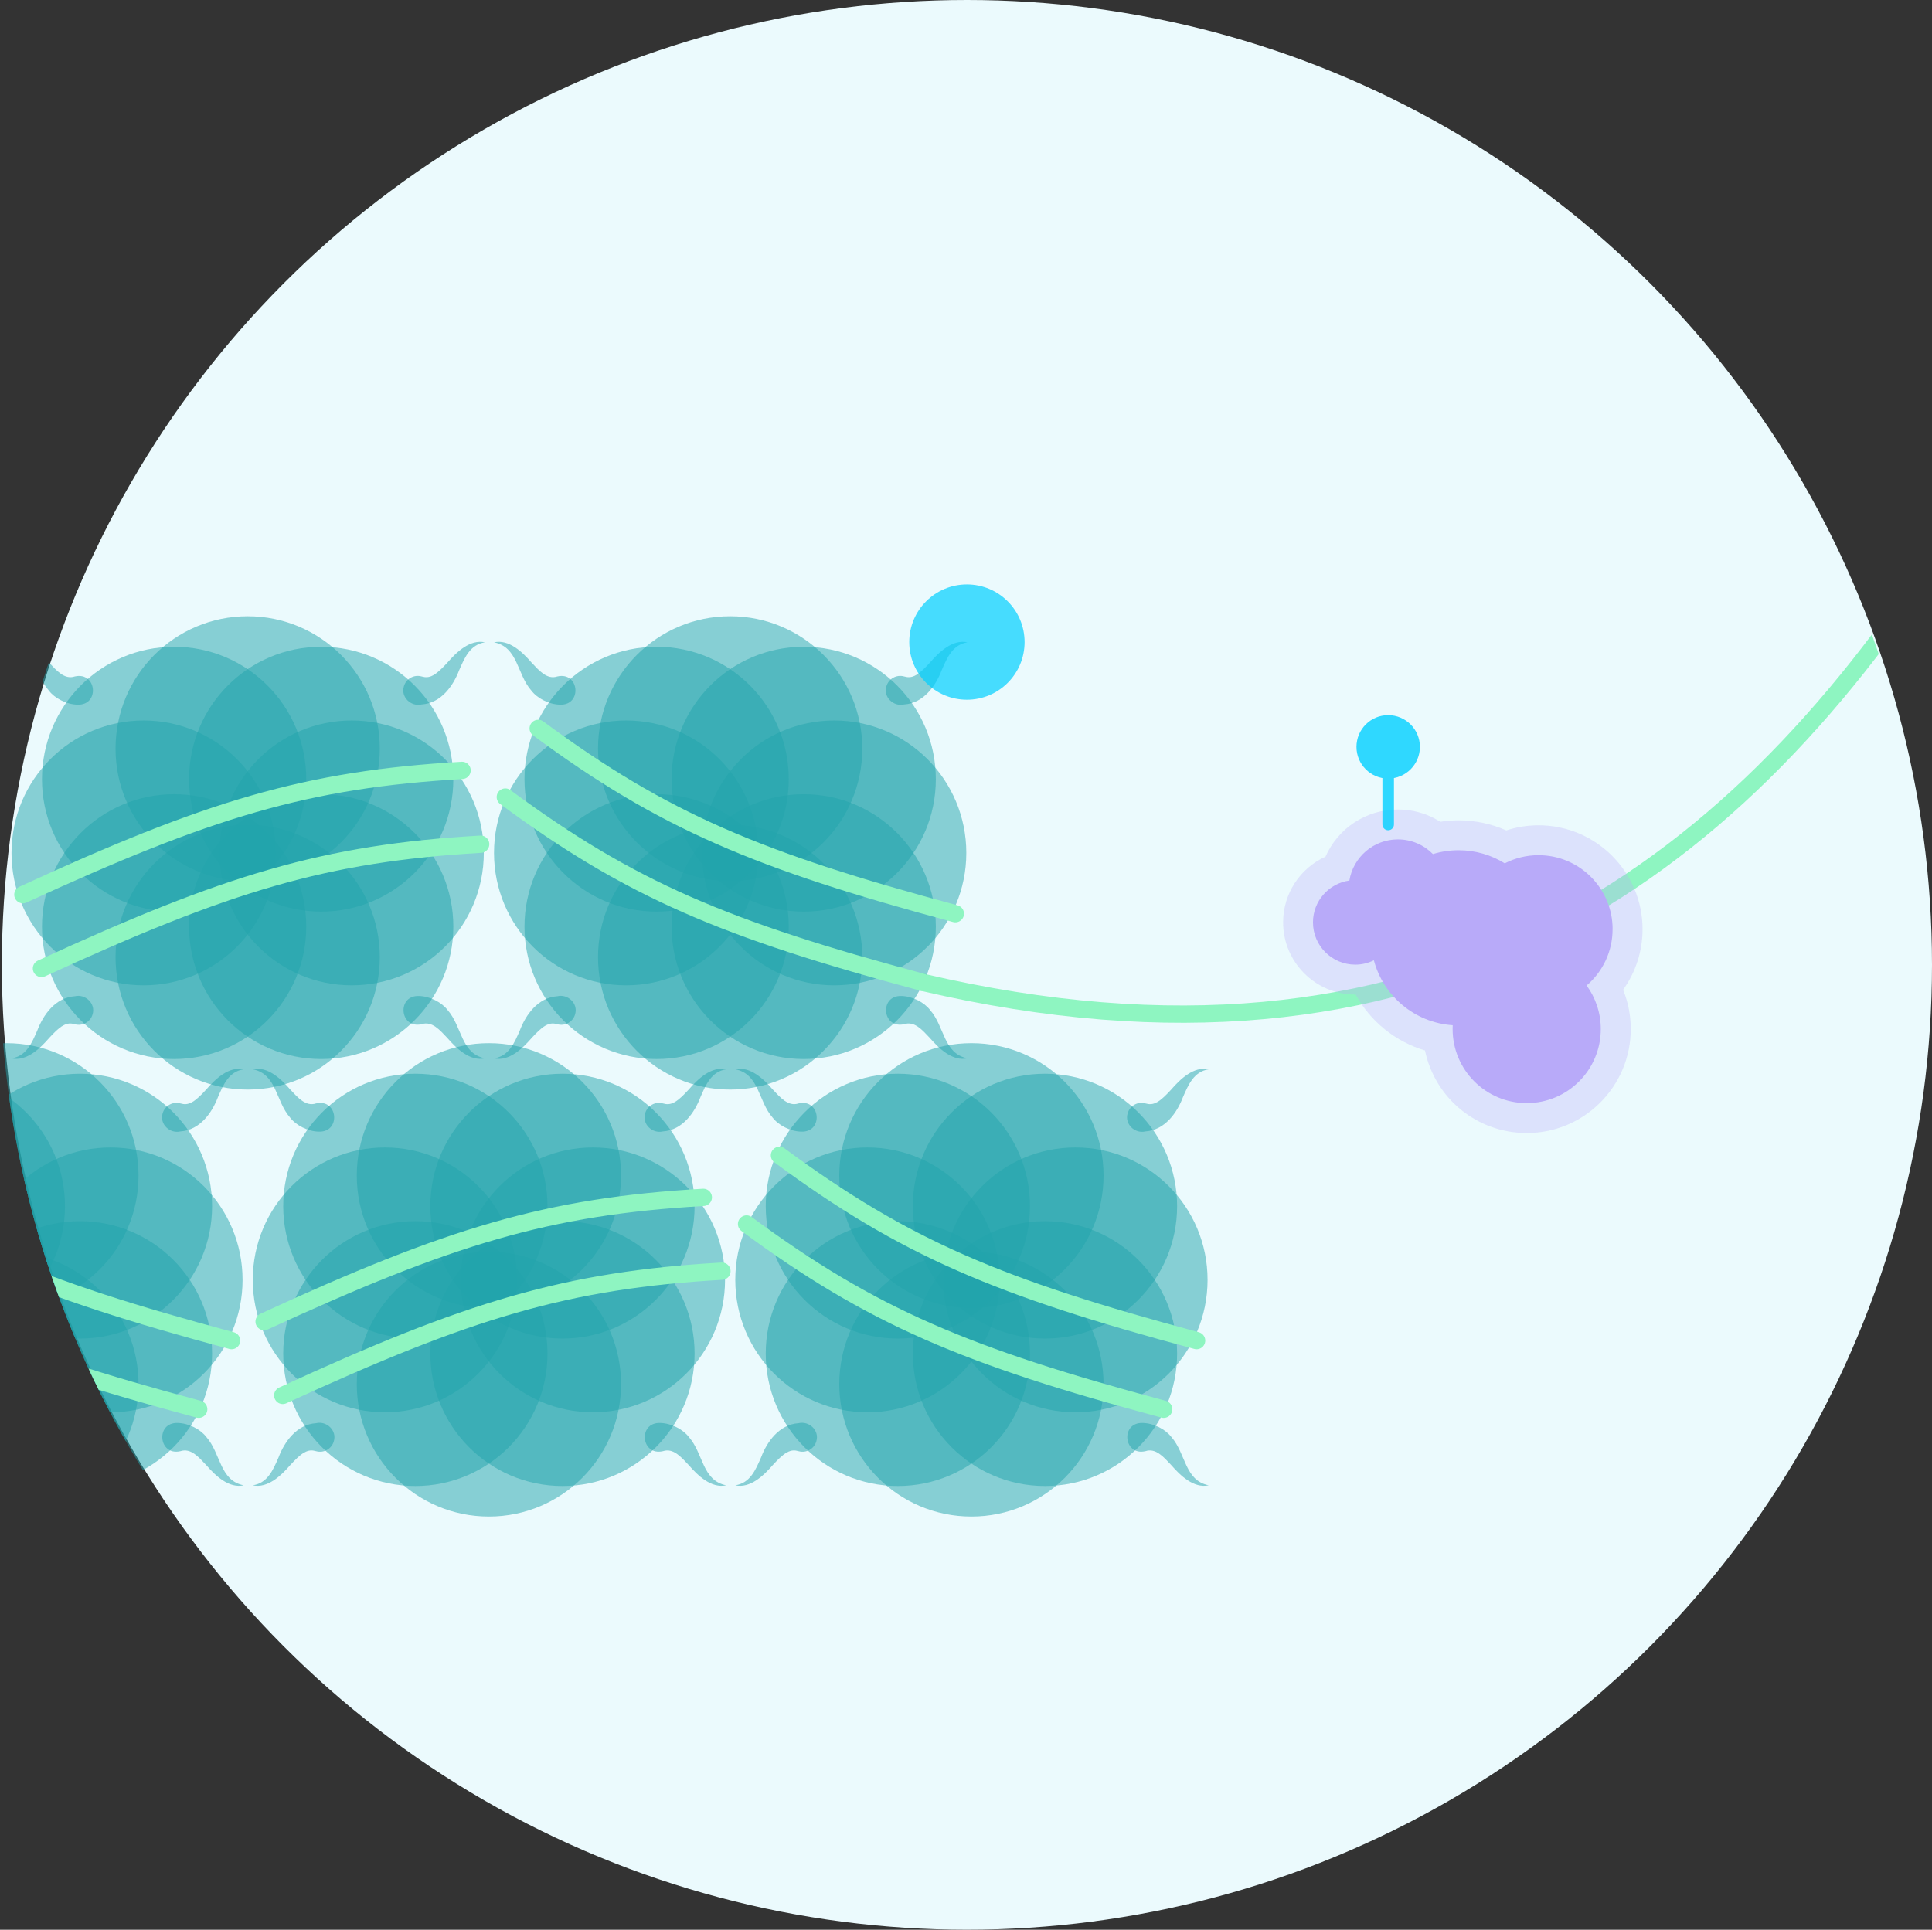 <?xml version="1.0" encoding="UTF-8"?><svg xmlns="http://www.w3.org/2000/svg" xmlns:xlink="http://www.w3.org/1999/xlink" viewBox="0 0 670 669.37"><rect x="0" y="0" width="670" height="669.37" fill="#333333" stroke="none"/><defs><style>.e,.f,.g{fill:none;}.f{stroke:#8ef5c1;stroke-width:6px;}.f,.g{stroke-linecap:round;stroke-miterlimit:10;}.h,.i{fill:#00cfff;}.j{fill:#ebfafd;}.k,.l{fill:#b8aaf9;}.m,.n{fill:#23a4ad;}.g{stroke:#00cfff;stroke-width:4px;}.o,.n{opacity:.5;}.p{opacity:.8;}.q{clip-path:url(#d);}.i{opacity:.7;}.l{opacity:.3;}</style><clipPath id="d"><circle class="e" cx="334.68" cy="334.68" r="334.68"/></clipPath></defs><g id="a"/><g id="b"><g id="c"><circle class="j" cx="335.32" cy="334.68" r="334.68"/><circle class="e" cx="334.68" cy="334.68" r="334.68"/><g class="q"><path class="f" d="M673.67,190.13c-74.22,115.02-179.81,191.23-353.77,150.61"/><g><g><g class="o"><path class="m" d="M62.58,503.37c3.58-1.2,6.35,2.09,8.94,4.83,3.09,3.56,7.8,8.16,12.99,7.01-8.37-1.67-7.9-11.04-12.94-16.74-2.04-2.69-6.13-4.8-9.94-4.89-7.83-.26-6.69,11.55,.94,9.79h0Z"/></g><g class="o"><path class="m" d="M62.58,392.46c6.77-.46,10.97-6.54,12.99-11.87,1.89-4.32,3.76-8.87,8.94-9.68-5.19-1.14-9.9,3.45-12.99,7.01-1.65,1.79-3.28,3.47-4.86,4.36-1.61,.91-2.79,.84-4.09,.47-2.65-.76-5.41,.77-6.17,3.43-1.15,3.75,2.5,7.16,6.17,6.28h0Z"/></g><ellipse class="n" cx="2.22" cy="407.78" rx="45.82" ry="45.93"/><ellipse class="n" cx="2.22" cy="480.11" rx="45.82" ry="45.93"/><ellipse class="n" cx="38.3" cy="443.95" rx="45.82" ry="45.93"/><ellipse class="n" cx="-33.85" cy="443.95" rx="45.82" ry="45.93"/><ellipse class="n" cx="27.73" cy="418.38" rx="45.82" ry="45.93"/><ellipse class="n" cx="-23.29" cy="469.52" rx="45.82" ry="45.93"/><ellipse class="n" cx="27.73" cy="469.52" rx="45.82" ry="45.93"/><ellipse class="n" cx="-23.29" cy="418.38" rx="45.82" ry="45.93"/></g><path class="f" d="M80.31,465.02c-68.35-18.33-101.18-32.13-144.66-64.26"/><path class="f" d="M68.91,488.83C.56,470.5-32.27,456.7-75.75,424.57"/></g><g><g><g class="o"><path class="m" d="M109.59,382.75c-3.58,1.2-6.35-2.09-8.94-4.83-3.09-3.56-7.8-8.16-12.99-7.01,8.37,1.67,7.9,11.04,12.94,16.74,2.04,2.69,6.13,4.8,9.94,4.89,7.82,.26,6.69-11.55-.94-9.79h0Z"/></g><g class="o"><path class="m" d="M109.59,493.66c-6.77,.46-10.98,6.54-12.99,11.87-1.89,4.32-3.76,8.87-8.94,9.68,5.19,1.14,9.9-3.45,12.99-7.01,1.65-1.79,3.28-3.47,4.86-4.36,1.61-.91,2.79-.84,4.09-.47,2.65,.76,5.41-.77,6.17-3.43,1.15-3.75-2.5-7.16-6.17-6.28h0Z"/></g><g class="o"><path class="m" d="M229.91,503.37c3.58-1.2,6.35,2.09,8.94,4.83,3.09,3.56,7.8,8.16,12.99,7.01-8.37-1.67-7.9-11.04-12.94-16.74-2.04-2.69-6.13-4.8-9.94-4.89-7.83-.26-6.69,11.55,.94,9.79h0Z"/></g><g class="o"><path class="m" d="M229.91,392.46c6.77-.46,10.97-6.54,12.99-11.87,1.89-4.32,3.76-8.87,8.94-9.68-5.19-1.14-9.9,3.45-12.99,7.01-1.65,1.79-3.28,3.47-4.86,4.36-1.61,.91-2.79,.84-4.09,.47-2.65-.76-5.41,.77-6.17,3.43-1.15,3.75,2.5,7.16,6.17,6.28h0Z"/></g><ellipse class="n" cx="169.55" cy="407.78" rx="45.82" ry="45.93"/><ellipse class="n" cx="169.55" cy="480.11" rx="45.82" ry="45.93"/><ellipse class="n" cx="205.62" cy="443.95" rx="45.82" ry="45.93"/><ellipse class="n" cx="133.48" cy="443.95" rx="45.82" ry="45.93"/><ellipse class="n" cx="195.06" cy="418.38" rx="45.82" ry="45.93"/><ellipse class="n" cx="144.04" cy="469.52" rx="45.82" ry="45.93"/><ellipse class="n" cx="195.06" cy="469.52" rx="45.82" ry="45.93"/><ellipse class="n" cx="144.04" cy="418.38" rx="45.82" ry="45.93"/></g><path class="f" d="M98.05,484.03c64.27-29.61,98.33-40,152.31-43.1"/><path class="f" d="M91.59,458.43c64.27-29.61,98.33-40,152.31-43.1"/></g><g><g><g class="o"><path class="m" d="M276.92,382.75c-3.58,1.2-6.35-2.09-8.94-4.83-3.09-3.56-7.8-8.16-12.99-7.01,8.37,1.67,7.9,11.04,12.94,16.74,2.04,2.69,6.13,4.8,9.94,4.89,7.82,.26,6.69-11.55-.94-9.79h0Z"/></g><g class="o"><path class="m" d="M276.92,493.66c-6.77,.46-10.98,6.54-12.99,11.87-1.89,4.32-3.76,8.87-8.94,9.68,5.19,1.14,9.9-3.45,12.99-7.01,1.65-1.79,3.28-3.47,4.86-4.36,1.61-.91,2.79-.84,4.09-.47,2.65,.76,5.41-.77,6.17-3.43,1.15-3.75-2.5-7.16-6.17-6.28h0Z"/></g><g class="o"><path class="m" d="M397.24,503.37c3.58-1.2,6.35,2.09,8.94,4.83,3.09,3.56,7.8,8.16,12.99,7.01-8.37-1.67-7.9-11.04-12.94-16.74-2.04-2.69-6.13-4.8-9.94-4.89-7.83-.26-6.69,11.55,.94,9.79h0Z"/></g><g class="o"><path class="m" d="M397.24,392.46c6.77-.46,10.97-6.54,12.99-11.87,1.89-4.32,3.76-8.87,8.94-9.68-5.19-1.14-9.9,3.45-12.99,7.01-1.65,1.79-3.28,3.47-4.86,4.36-1.61,.91-2.79,.84-4.09,.47-2.65-.76-5.41,.77-6.17,3.43-1.15,3.75,2.5,7.16,6.17,6.28h0Z"/></g><ellipse class="n" cx="336.88" cy="407.78" rx="45.82" ry="45.93"/><ellipse class="n" cx="336.88" cy="480.11" rx="45.82" ry="45.93"/><ellipse class="n" cx="372.95" cy="443.95" rx="45.82" ry="45.93"/><ellipse class="n" cx="300.81" cy="443.95" rx="45.82" ry="45.93"/><ellipse class="n" cx="362.39" cy="418.38" rx="45.82" ry="45.93"/><ellipse class="n" cx="311.37" cy="469.52" rx="45.82" ry="45.93"/><ellipse class="n" cx="362.39" cy="469.52" rx="45.82" ry="45.93"/><ellipse class="n" cx="311.37" cy="418.38" rx="45.82" ry="45.93"/></g><path class="f" d="M414.97,465.02c-68.35-18.33-101.18-32.13-144.66-64.26"/><path class="f" d="M403.56,488.83c-68.35-18.33-101.18-32.13-144.66-64.26"/></g><g><g class="o"><path class="m" d="M-21.08,355.27c3.58-1.2,6.35,2.09,8.94,4.83,3.09,3.56,7.8,8.16,12.99,7.01-8.37-1.67-7.9-11.04-12.94-16.74-2.04-2.69-6.13-4.8-9.94-4.89-7.83-.26-6.69,11.55,.94,9.79h0Z"/></g><g class="o"><path class="m" d="M-21.08,244.36c6.77-.46,10.97-6.54,12.99-11.87,1.89-4.32,3.76-8.87,8.94-9.68-5.19-1.14-9.9,3.45-12.99,7.01-1.65,1.79-3.28,3.47-4.86,4.36-1.61,.91-2.79,.84-4.09,.47-2.65-.76-5.41,.77-6.17,3.43-1.15,3.75,2.5,7.16,6.17,6.28h0Z"/></g><ellipse class="n" cx="-45.37" cy="295.85" rx="45.82" ry="45.93"/></g><g><g><g class="o"><path class="m" d="M25.93,234.65c-3.58,1.2-6.35-2.09-8.94-4.83-3.09-3.56-7.8-8.16-12.99-7.01,8.37,1.67,7.9,11.04,12.94,16.74,2.04,2.69,6.13,4.8,9.94,4.89,7.82,.26,6.69-11.55-.94-9.79h0Z"/></g><g class="o"><path class="m" d="M25.93,345.57c-6.77,.46-10.98,6.54-12.99,11.87-1.89,4.32-3.76,8.87-8.94,9.68,5.19,1.14,9.9-3.45,12.99-7.01,1.65-1.79,3.28-3.47,4.86-4.36,1.61-.91,2.79-.84,4.09-.47,2.65,.76,5.41-.77,6.17-3.43,1.15-3.75-2.5-7.16-6.17-6.28h0Z"/></g><g class="o"><path class="m" d="M146.24,355.27c3.58-1.2,6.35,2.09,8.94,4.83,3.09,3.56,7.8,8.16,12.99,7.01-8.37-1.67-7.9-11.04-12.94-16.74-2.04-2.69-6.13-4.8-9.94-4.89-7.83-.26-6.69,11.55,.94,9.79h0Z"/></g><g class="o"><path class="m" d="M146.24,244.36c6.77-.46,10.97-6.54,12.99-11.87,1.89-4.32,3.76-8.87,8.94-9.68-5.19-1.14-9.9,3.45-12.99,7.01-1.65,1.79-3.28,3.47-4.86,4.36-1.61,.91-2.79,.84-4.09,.47-2.65-.76-5.41,.77-6.17,3.43-1.15,3.75,2.5,7.16,6.17,6.28h0Z"/></g><ellipse class="n" cx="85.89" cy="259.69" rx="45.82" ry="45.93"/><ellipse class="n" cx="85.89" cy="332.01" rx="45.82" ry="45.93"/><ellipse class="n" cx="121.96" cy="295.85" rx="45.82" ry="45.93"/><ellipse class="n" cx="49.81" cy="295.85" rx="45.82" ry="45.93"/><ellipse class="n" cx="111.39" cy="270.28" rx="45.82" ry="45.93"/><ellipse class="n" cx="60.38" cy="321.42" rx="45.82" ry="45.93"/><ellipse class="n" cx="111.39" cy="321.42" rx="45.82" ry="45.93"/><ellipse class="n" cx="60.38" cy="270.28" rx="45.82" ry="45.93"/></g><path class="f" d="M14.38,335.93c64.27-29.61,98.33-40,152.31-43.1"/><path class="f" d="M7.93,310.33c64.27-29.61,98.33-40,152.31-43.1"/></g><g><g><g class="o"><path class="m" d="M193.26,234.65c-3.58,1.2-6.35-2.09-8.94-4.83-3.09-3.56-7.8-8.16-12.99-7.01,8.37,1.67,7.9,11.04,12.94,16.74,2.04,2.69,6.13,4.8,9.94,4.89,7.82,.26,6.69-11.55-.94-9.79h0Z"/></g><g class="o"><path class="m" d="M193.26,345.57c-6.77,.46-10.98,6.54-12.99,11.87-1.89,4.32-3.76,8.87-8.94,9.68,5.19,1.14,9.9-3.45,12.99-7.01,1.65-1.79,3.28-3.47,4.86-4.36,1.61-.91,2.79-.84,4.09-.47,2.65,.76,5.41-.77,6.17-3.43,1.15-3.75-2.5-7.16-6.17-6.28h0Z"/></g><g class="o"><path class="m" d="M313.57,355.27c3.58-1.2,6.35,2.09,8.94,4.83,3.09,3.56,7.8,8.16,12.99,7.01-8.37-1.67-7.9-11.04-12.94-16.74-2.04-2.69-6.13-4.8-9.94-4.89-7.83-.26-6.69,11.55,.94,9.79h0Z"/></g><g class="o"><path class="m" d="M313.57,244.36c6.77-.46,10.97-6.54,12.99-11.87,1.89-4.32,3.76-8.87,8.94-9.68-5.19-1.14-9.9,3.45-12.99,7.01-1.65,1.79-3.28,3.47-4.86,4.36-1.61,.91-2.79,.84-4.09,.47-2.65-.76-5.41,.77-6.17,3.43-1.15,3.75,2.5,7.16,6.17,6.28h0Z"/></g><ellipse class="n" cx="253.21" cy="259.69" rx="45.82" ry="45.93"/><ellipse class="n" cx="253.21" cy="332.01" rx="45.82" ry="45.93"/><ellipse class="n" cx="289.29" cy="295.85" rx="45.82" ry="45.93"/><ellipse class="n" cx="217.14" cy="295.85" rx="45.82" ry="45.93"/><ellipse class="n" cx="278.72" cy="270.28" rx="45.82" ry="45.93"/><ellipse class="n" cx="227.71" cy="321.42" rx="45.82" ry="45.93"/><ellipse class="n" cx="278.72" cy="321.42" rx="45.82" ry="45.93"/><ellipse class="n" cx="227.71" cy="270.28" rx="45.82" ry="45.93"/></g><path class="f" d="M331.3,316.93c-68.35-18.33-101.18-32.13-144.66-64.26"/><path class="f" d="M319.9,340.74c-68.35-18.33-101.18-32.13-144.66-64.26"/></g><circle class="i" cx="335.32" cy="222.72" r="20"/><g><path class="l" d="M569.62,322.33c0-19.89-16.18-36.06-36.06-36.06-3.81,0-7.56,.6-11.18,1.78-5.18-2.3-10.85-3.5-16.53-3.5-2.13,0-4.27,.17-6.37,.5-4.38-2.79-9.41-4.26-14.7-4.26-10.98,0-20.77,6.48-25.1,16.35-8.9,4.03-14.71,12.9-14.71,22.8,0,13.81,11.24,25.05,25.05,25.05h.11c5.15,9.36,13.79,16.34,24.04,19.39,3.44,16.57,18.02,28.64,35.3,28.64,19.89,0,36.06-16.18,36.06-36.06,0-4.75-.89-9.32-2.66-13.62,4.37-6.1,6.75-13.44,6.75-21Z"/><path class="k" d="M559.24,322.33c0-14.19-11.5-25.69-25.69-25.69-4.22,0-8.2,1.02-11.71,2.83-4.65-2.88-10.13-4.55-16-4.55-3.1,0-6.09,.47-8.91,1.33-3.1-3.14-7.4-5.09-12.16-5.09-8.47,0-15.48,6.18-16.82,14.27-7.13,1-12.62,7.11-12.62,14.51,0,8.1,6.57,14.67,14.67,14.67,2.32,0,4.5-.55,6.45-1.51,3.27,12.38,14.16,21.65,27.34,22.53-.02,.44-.03,.88-.03,1.32,0,14.19,11.5,25.69,25.69,25.69s25.69-11.5,25.69-25.69c0-5.64-1.82-10.86-4.91-15.1,5.51-4.71,9-11.71,9-19.52Z"/></g><g class="p"><line class="g" x1="481.41" y1="285.99" x2="481.41" y2="259.24"/><circle class="h" cx="481.41" cy="259.07" r="11"/></g></g></g></g></svg>